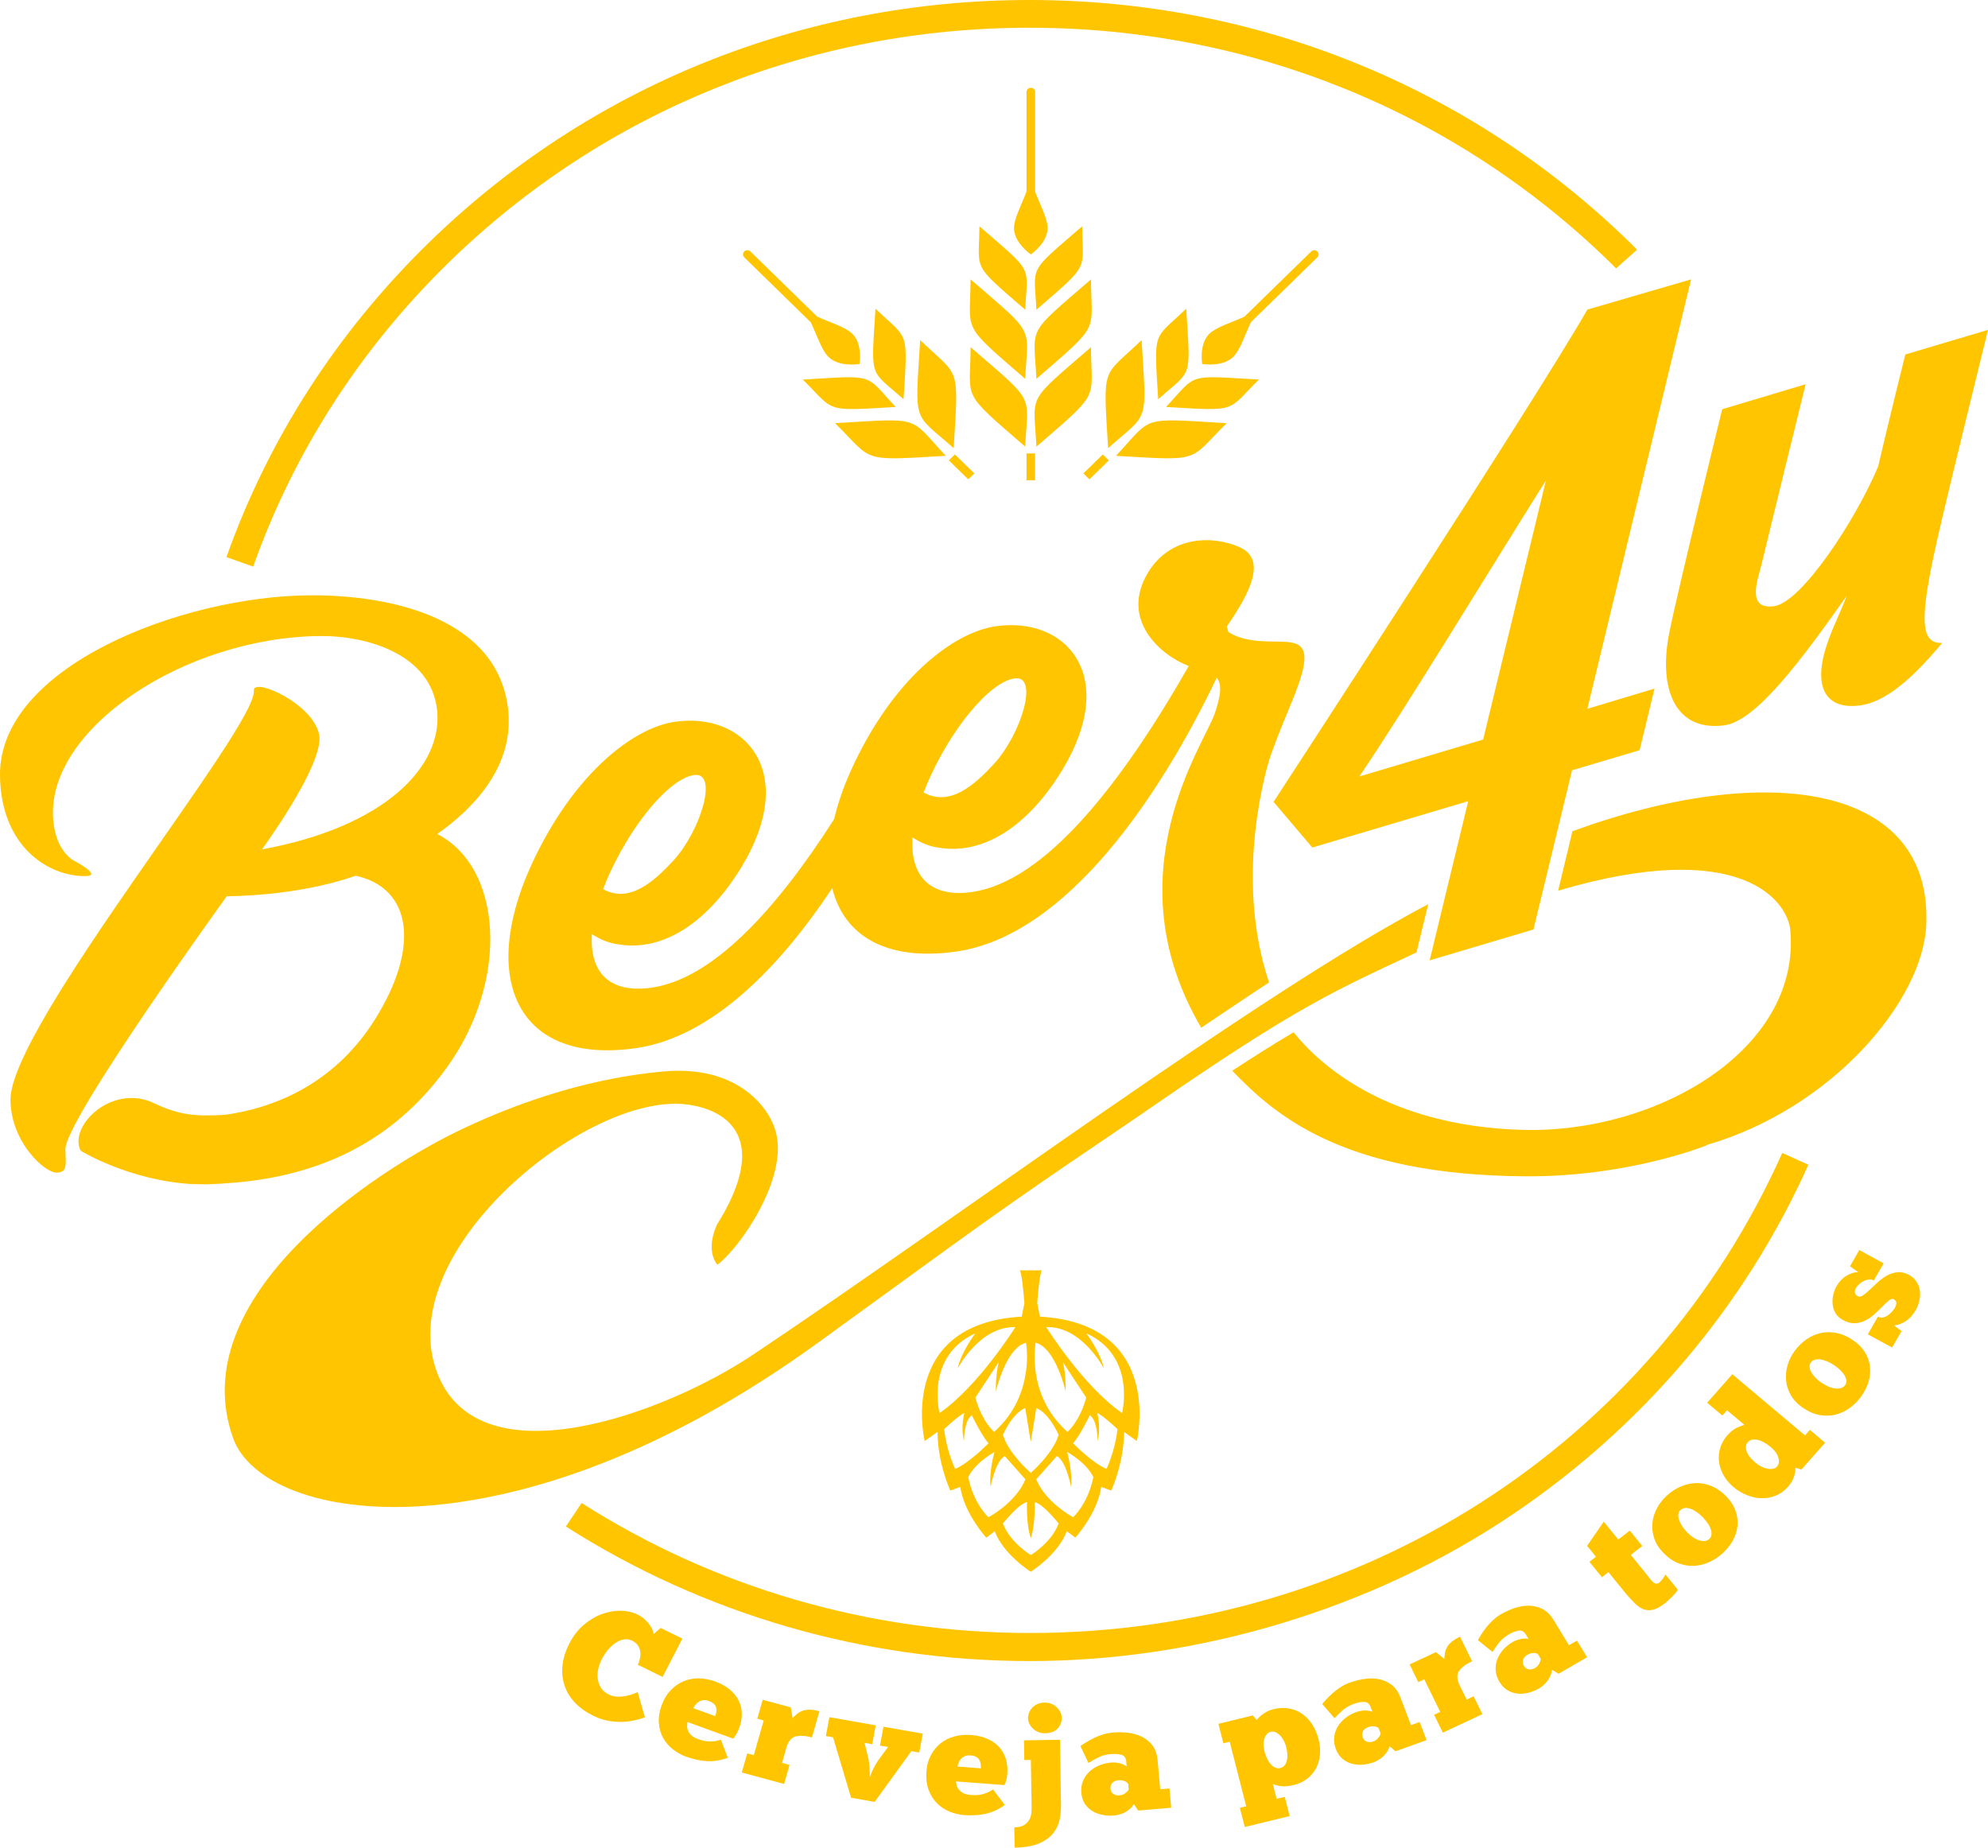 <svg width="85" height="79" viewBox="0 0 85 79" fill="none" xmlns="http://www.w3.org/2000/svg">
<path fill-rule="evenodd" clip-rule="evenodd" d="M48.81 14.542C49.034 18.202 49.131 17.602 47.379 19.162C47.155 15.537 47.128 16.166 48.81 14.542Z" fill="#FFC500"/>
<path fill-rule="evenodd" clip-rule="evenodd" d="M50.719 13.197C50.907 16.267 50.988 15.765 49.52 17.072C49.332 14.033 49.309 14.56 50.719 13.197Z" fill="#FFC500"/>
<path fill-rule="evenodd" clip-rule="evenodd" d="M52.449 18.094C48.697 17.875 49.312 17.78 47.715 19.49C51.429 19.709 50.784 19.735 52.449 18.094Z" fill="#FFC500"/>
<path fill-rule="evenodd" clip-rule="evenodd" d="M53.828 16.229C50.682 16.046 51.196 15.968 49.856 17.401C52.973 17.584 52.431 17.606 53.828 16.229Z" fill="#FFC500"/>
<path fill-rule="evenodd" clip-rule="evenodd" d="M39.343 14.542C39.119 18.202 39.022 17.602 40.775 19.162C40.998 15.537 41.027 16.166 39.343 14.542Z" fill="#FFC500"/>
<path fill-rule="evenodd" clip-rule="evenodd" d="M37.432 13.197C37.245 16.267 37.163 15.765 38.633 17.072C38.821 14.033 38.844 14.56 37.432 13.197Z" fill="#FFC500"/>
<path fill-rule="evenodd" clip-rule="evenodd" d="M35.703 18.094C39.454 17.875 38.841 17.78 40.436 19.49C36.723 19.709 37.367 19.735 35.703 18.094Z" fill="#FFC500"/>
<path fill-rule="evenodd" clip-rule="evenodd" d="M34.325 16.229C37.471 16.046 36.957 15.968 38.295 17.401C35.181 17.584 35.721 17.606 34.325 16.229Z" fill="#FFC500"/>
<path fill-rule="evenodd" clip-rule="evenodd" d="M46.647 11.945C43.836 14.378 44.202 13.888 44.312 16.199C47.096 13.79 46.659 14.253 46.647 11.945Z" fill="#FFC500"/>
<path fill-rule="evenodd" clip-rule="evenodd" d="M46.27 9.676C43.913 11.716 44.22 11.306 44.312 13.244C46.647 11.224 46.281 11.613 46.27 9.676Z" fill="#FFC500"/>
<path fill-rule="evenodd" clip-rule="evenodd" d="M41.499 11.945C44.31 14.378 43.944 13.888 43.835 16.199C41.05 13.79 41.486 14.255 41.499 11.945Z" fill="#FFC500"/>
<path fill-rule="evenodd" clip-rule="evenodd" d="M46.647 14.845C43.836 17.278 44.202 16.788 44.312 19.098C47.097 16.69 46.659 17.153 46.647 14.845Z" fill="#FFC500"/>
<path fill-rule="evenodd" clip-rule="evenodd" d="M41.499 14.845C44.31 17.278 43.944 16.788 43.835 19.098C41.05 16.69 41.486 17.153 41.499 14.845Z" fill="#FFC500"/>
<path fill-rule="evenodd" clip-rule="evenodd" d="M41.876 9.676C44.233 11.717 43.927 11.306 43.835 13.244C41.499 11.223 41.865 11.612 41.876 9.676Z" fill="#FFC500"/>
<path d="M44.258 8.189V3.933C44.258 3.834 44.175 3.754 44.074 3.754C43.973 3.754 43.89 3.834 43.89 3.933V8.189C43.678 8.761 43.355 9.338 43.355 9.757C43.355 10.38 44.067 10.875 44.074 10.879C44.081 10.874 44.792 10.378 44.792 9.757C44.792 9.338 44.47 8.761 44.256 8.189H44.258Z" fill="#FFC500"/>
<path d="M56.324 10.752C56.252 10.683 56.136 10.683 56.063 10.752L53.204 13.543C52.643 13.796 52.007 13.982 51.706 14.274C51.256 14.714 51.4 15.555 51.402 15.563C51.411 15.565 52.273 15.706 52.723 15.265C53.029 14.966 53.221 14.324 53.49 13.769L56.324 11.004C56.395 10.934 56.395 10.821 56.324 10.75V10.752Z" fill="#FFC500"/>
<path d="M36.446 14.274C36.144 13.979 35.501 13.793 34.937 13.537L32.083 10.751C32.012 10.681 31.895 10.681 31.823 10.751C31.75 10.821 31.751 10.934 31.823 11.005L34.667 13.783C34.932 14.335 35.124 14.97 35.428 15.267C35.879 15.707 36.739 15.566 36.749 15.565C36.749 15.555 36.895 14.714 36.444 14.274H36.446Z" fill="#FFC500"/>
<path d="M44.256 19.387H43.889V20.534H44.256V19.387Z" fill="#FFC500"/>
<path d="M40.828 19.431L40.568 19.684L41.399 20.495L41.659 20.242L40.828 19.431Z" fill="#FFC500"/>
<path d="M47.151 19.432L46.32 20.243L46.58 20.496L47.41 19.685L47.151 19.432Z" fill="#FFC500"/>
<path d="M44.463 56.297L44.347 55.72C44.389 55.178 44.462 54.424 44.548 54.316H43.598C43.685 54.424 43.758 55.178 43.8 55.72L43.684 56.297C38.332 56.599 39.535 61.613 39.535 61.613L40.088 61.224C40.077 62.525 40.631 63.735 40.631 63.735L41.058 63.578C41.225 64.713 42.168 65.746 42.168 65.746L42.533 65.472C42.897 66.467 44.071 67.204 44.071 67.204C44.071 67.204 45.245 66.467 45.611 65.472L45.976 65.746C45.976 65.746 46.92 64.713 47.086 63.578L47.513 63.735C47.513 63.735 48.067 62.525 48.056 61.224L48.608 61.613C48.608 61.613 49.812 56.599 44.462 56.297H44.463ZM44.278 57.409C45.141 57.632 45.565 59.495 45.565 59.495C45.58 58.741 45.445 58.241 45.445 58.241L46.444 59.761C46.157 60.795 45.641 61.224 45.641 61.224C43.854 59.642 44.278 57.409 44.278 57.409ZM44.074 61.628L44.081 61.613L44.309 60.204C44.868 60.425 45.263 61.352 45.263 61.352C45.034 62.113 44.183 62.879 44.086 62.966C44.086 62.971 44.081 62.983 44.081 62.983L44.074 62.977L44.066 62.983C44.066 62.983 44.063 62.971 44.06 62.966C43.963 62.879 43.111 62.115 42.883 61.352C42.883 61.352 43.277 60.425 43.837 60.204L44.064 61.613C44.064 61.613 44.07 61.626 44.072 61.628H44.074ZM43.868 57.409C43.868 57.409 44.291 59.642 42.504 61.224C42.504 61.224 41.99 60.795 41.702 59.761L42.702 58.241C42.702 58.241 42.565 58.741 42.58 59.495C42.58 59.495 43.004 57.632 43.868 57.409ZM41.702 57.01C41.702 57.01 41.096 57.809 40.944 58.518C40.944 58.518 41.883 56.699 43.413 56.744C43.413 56.744 41.837 59.272 40.17 60.418C40.17 60.418 39.549 57.987 41.702 57.01ZM40.839 62.807C40.839 62.807 40.474 62.066 40.369 61.105C40.369 61.105 40.975 60.529 41.232 60.418C41.232 60.418 41.066 61.027 41.218 61.613C41.218 61.613 41.21 60.731 41.551 60.515C41.551 60.515 41.975 61.386 42.263 61.711C42.263 61.711 41.46 62.543 40.839 62.807ZM42.263 64.875C42.263 64.875 41.626 64.299 41.399 63.16C41.399 63.16 41.611 62.614 42.52 62.082C42.52 62.082 42.277 62.944 42.354 63.576C42.354 63.576 42.552 62.48 42.959 62.258L43.839 63.25C43.839 63.25 43.566 64.122 42.263 64.876V64.875ZM44.081 66.487L44.074 66.451L44.066 66.487C44.066 66.487 43.186 65.954 42.883 65.141C42.883 65.141 43.547 64.299 43.912 64.225C43.912 64.225 43.868 65.165 44.066 65.745L44.074 65.763L44.081 65.745C44.278 65.166 44.235 64.225 44.235 64.225C44.599 64.299 45.264 65.141 45.264 65.141C44.961 65.954 44.082 66.487 44.082 66.487H44.081ZM45.884 64.875C44.58 64.121 44.309 63.248 44.309 63.248L45.187 62.257C45.596 62.478 45.793 63.575 45.793 63.575C45.869 62.941 45.627 62.081 45.627 62.081C46.535 62.613 46.748 63.159 46.748 63.159C46.52 64.297 45.884 64.873 45.884 64.873V64.875ZM47.308 62.807C46.686 62.542 45.884 61.711 45.884 61.711C46.172 61.386 46.596 60.515 46.596 60.515C46.937 60.731 46.929 61.613 46.929 61.613C47.082 61.026 46.914 60.418 46.914 60.418C47.172 60.529 47.779 61.105 47.779 61.105C47.674 62.066 47.309 62.807 47.309 62.807H47.308ZM47.975 60.417C46.308 59.27 44.732 56.742 44.732 56.742C46.262 56.698 47.202 58.517 47.202 58.517C47.051 57.807 46.444 57.009 46.444 57.009C48.597 57.984 47.975 60.417 47.975 60.417Z" fill="#FFC500"/>
<path d="M27.577 73.429C27.419 73.487 27.252 73.533 27.075 73.568C26.898 73.604 26.715 73.624 26.526 73.625C26.337 73.625 26.145 73.607 25.95 73.566C25.754 73.525 25.559 73.456 25.366 73.362C25.051 73.206 24.789 73.019 24.581 72.799C24.373 72.579 24.225 72.335 24.137 72.067C24.048 71.8 24.019 71.512 24.05 71.208C24.081 70.903 24.181 70.588 24.348 70.265C24.518 69.935 24.728 69.666 24.978 69.459C25.228 69.252 25.489 69.1 25.76 69.004C26.032 68.909 26.298 68.864 26.559 68.872C26.819 68.88 27.046 68.93 27.239 69.025C27.385 69.096 27.503 69.177 27.593 69.264C27.684 69.352 27.755 69.436 27.807 69.517C27.858 69.599 27.895 69.671 27.912 69.736C27.931 69.8 27.942 69.842 27.946 69.863L28.248 69.608L29.176 70.064L28.331 71.702L27.273 71.183C27.317 71.088 27.348 70.99 27.366 70.889C27.384 70.787 27.387 70.69 27.372 70.599C27.357 70.507 27.322 70.422 27.267 70.344C27.211 70.267 27.129 70.201 27.023 70.149C26.917 70.097 26.805 70.08 26.687 70.097C26.57 70.114 26.453 70.159 26.338 70.233C26.224 70.306 26.114 70.404 26.009 70.526C25.904 70.649 25.81 70.789 25.729 70.945C25.656 71.088 25.604 71.234 25.574 71.383C25.544 71.532 25.539 71.674 25.561 71.81C25.582 71.946 25.631 72.07 25.706 72.182C25.782 72.294 25.891 72.385 26.033 72.455C26.155 72.515 26.286 72.546 26.424 72.546C26.561 72.546 26.69 72.532 26.807 72.506C26.925 72.48 27.026 72.449 27.11 72.416C27.194 72.383 27.246 72.361 27.265 72.352L27.576 73.43L27.577 73.429Z" fill="#FFC500"/>
<path d="M31.117 75.161C30.812 75.27 30.516 75.317 30.23 75.302C29.944 75.287 29.64 75.221 29.317 75.104C29.122 75.033 28.94 74.931 28.77 74.798C28.6 74.665 28.462 74.504 28.357 74.317C28.251 74.13 28.189 73.914 28.17 73.67C28.15 73.426 28.196 73.159 28.308 72.868C28.402 72.622 28.529 72.418 28.692 72.253C28.854 72.09 29.035 71.966 29.236 71.883C29.437 71.8 29.652 71.76 29.881 71.763C30.111 71.767 30.343 71.81 30.58 71.897C30.837 71.991 31.049 72.109 31.217 72.253C31.386 72.397 31.512 72.558 31.594 72.735C31.677 72.913 31.718 73.102 31.717 73.301C31.717 73.5 31.677 73.703 31.597 73.908C31.566 73.989 31.529 74.067 31.488 74.14C31.446 74.214 31.398 74.281 31.347 74.341L29.394 73.629C29.387 73.672 29.382 73.725 29.379 73.788C29.376 73.852 29.387 73.918 29.413 73.986C29.439 74.055 29.483 74.122 29.548 74.188C29.613 74.252 29.711 74.309 29.844 74.358C29.898 74.378 29.957 74.397 30.023 74.416C30.09 74.436 30.163 74.449 30.245 74.455C30.327 74.462 30.416 74.462 30.514 74.454C30.611 74.446 30.714 74.422 30.823 74.384L31.119 75.161H31.117ZM30.304 72.728C30.21 72.693 30.125 72.683 30.05 72.697C29.976 72.712 29.913 72.738 29.859 72.775C29.805 72.813 29.759 72.857 29.724 72.908C29.687 72.96 29.66 73.002 29.642 73.037L30.578 73.379C30.6 73.322 30.616 73.263 30.626 73.199C30.635 73.136 30.634 73.076 30.62 73.017C30.607 72.96 30.576 72.905 30.527 72.857C30.479 72.807 30.404 72.763 30.304 72.728Z" fill="#FFC500"/>
<path d="M33.52 76.277L31.716 75.788L31.948 74.972L32.229 75.049L32.653 73.562L32.379 73.488L32.61 72.679L33.809 73.004L33.888 73.455C33.951 73.392 34.016 73.334 34.082 73.28C34.148 73.226 34.224 73.183 34.312 73.151C34.398 73.119 34.5 73.102 34.615 73.102C34.729 73.102 34.87 73.124 35.035 73.169L34.716 74.289C34.427 74.21 34.192 74.197 34.009 74.249C33.827 74.3 33.697 74.462 33.62 74.736L33.438 75.377L33.757 75.464L33.525 76.28L33.52 76.277Z" fill="#FFC500"/>
<path d="M37.212 75.949C37.219 75.915 37.232 75.872 37.253 75.821C37.273 75.769 37.298 75.714 37.327 75.653C37.357 75.593 37.389 75.531 37.425 75.468C37.462 75.404 37.498 75.343 37.538 75.284L37.97 74.698L37.624 74.637L37.774 73.831L39.454 74.127L39.304 74.934L38.965 74.875L37.398 77.045L36.389 76.867L35.618 74.283L35.312 74.229L35.462 73.422L37.442 73.771L37.292 74.578L36.966 74.52L37.141 75.246C37.161 75.377 37.174 75.508 37.181 75.64C37.188 75.773 37.189 75.874 37.185 75.944L37.211 75.949H37.212Z" fill="#FFC500"/>
<path d="M42.962 77.176C42.699 77.363 42.429 77.488 42.149 77.552C41.869 77.615 41.559 77.633 41.216 77.608C41.009 77.592 40.805 77.544 40.604 77.462C40.403 77.38 40.224 77.263 40.07 77.111C39.916 76.96 39.795 76.769 39.707 76.539C39.619 76.31 39.587 76.041 39.611 75.733C39.631 75.472 39.696 75.24 39.806 75.038C39.915 74.836 40.054 74.669 40.224 74.534C40.394 74.4 40.59 74.304 40.812 74.245C41.033 74.185 41.27 74.165 41.52 74.184C41.792 74.205 42.03 74.262 42.233 74.354C42.435 74.448 42.602 74.567 42.733 74.715C42.862 74.863 42.955 75.033 43.011 75.225C43.066 75.418 43.085 75.623 43.069 75.842C43.062 75.928 43.049 76.012 43.028 76.095C43.008 76.178 42.982 76.255 42.95 76.326L40.871 76.169C40.877 76.212 40.887 76.265 40.902 76.327C40.917 76.389 40.947 76.45 40.991 76.509C41.036 76.568 41.098 76.621 41.178 76.666C41.259 76.711 41.368 76.738 41.51 76.749C41.567 76.753 41.63 76.755 41.699 76.757C41.768 76.757 41.842 76.75 41.923 76.734C42.005 76.719 42.091 76.695 42.181 76.66C42.273 76.626 42.365 76.576 42.458 76.51L42.964 77.177L42.962 77.176ZM41.49 75.056C41.389 75.049 41.305 75.062 41.237 75.096C41.17 75.13 41.116 75.172 41.074 75.222C41.032 75.274 41.001 75.328 40.981 75.387C40.96 75.447 40.947 75.495 40.939 75.534L41.936 75.609C41.941 75.548 41.938 75.487 41.93 75.424C41.922 75.361 41.903 75.303 41.873 75.251C41.844 75.2 41.799 75.157 41.738 75.121C41.678 75.087 41.594 75.064 41.489 75.056H41.49Z" fill="#FFC500"/>
<path d="M44.074 75.249L43.796 75.253L43.782 74.413L45.318 74.389L45.364 77.167C45.367 77.37 45.349 77.576 45.308 77.787C45.268 78 45.179 78.195 45.04 78.373C44.902 78.552 44.701 78.698 44.439 78.816C44.175 78.931 43.824 78.993 43.382 79L43.367 78.134C43.556 78.131 43.704 78.094 43.806 78.023C43.909 77.952 43.982 77.869 44.028 77.772C44.072 77.674 44.097 77.571 44.102 77.463C44.108 77.355 44.109 77.263 44.108 77.185L44.075 75.248L44.074 75.249ZM43.952 73.468C43.952 73.396 43.966 73.319 43.994 73.242C44.024 73.164 44.069 73.091 44.127 73.027C44.185 72.961 44.259 72.907 44.349 72.865C44.439 72.822 44.541 72.8 44.656 72.799C44.771 72.797 44.873 72.816 44.965 72.855C45.056 72.895 45.133 72.946 45.196 73.01C45.258 73.073 45.308 73.144 45.342 73.221C45.376 73.297 45.395 73.372 45.395 73.446C45.398 73.626 45.338 73.782 45.218 73.911C45.096 74.04 44.917 74.106 44.679 74.11C44.574 74.111 44.476 74.094 44.39 74.056C44.303 74.018 44.228 73.969 44.163 73.909C44.098 73.847 44.047 73.778 44.01 73.7C43.974 73.624 43.955 73.546 43.954 73.468H43.952Z" fill="#FFC500"/>
<path d="M46.192 74.66C46.254 74.615 46.334 74.564 46.43 74.503C46.526 74.442 46.635 74.383 46.755 74.322C46.875 74.262 47.006 74.21 47.147 74.165C47.287 74.121 47.433 74.092 47.587 74.079C47.784 74.061 47.991 74.064 48.206 74.086C48.421 74.109 48.619 74.164 48.801 74.25C48.984 74.335 49.139 74.459 49.267 74.621C49.395 74.784 49.47 74.993 49.493 75.25L49.606 76.505L50.002 76.471L50.077 77.294L48.665 77.416L48.481 77.14C48.427 77.227 48.364 77.301 48.292 77.36C48.221 77.421 48.145 77.47 48.067 77.507C47.988 77.544 47.91 77.571 47.832 77.591C47.753 77.611 47.686 77.623 47.629 77.628C47.471 77.641 47.313 77.633 47.155 77.604C46.997 77.574 46.852 77.522 46.723 77.446C46.592 77.371 46.482 77.269 46.393 77.14C46.304 77.012 46.251 76.853 46.234 76.665C46.218 76.484 46.239 76.318 46.298 76.166C46.358 76.015 46.446 75.882 46.562 75.768C46.678 75.655 46.817 75.563 46.979 75.493C47.141 75.423 47.314 75.379 47.499 75.364C47.597 75.356 47.684 75.357 47.763 75.37C47.841 75.383 47.909 75.399 47.967 75.42C48.023 75.441 48.071 75.464 48.106 75.486C48.141 75.508 48.164 75.524 48.173 75.532L48.153 75.307C48.14 75.161 48.072 75.07 47.949 75.033C47.826 74.996 47.675 74.985 47.494 75C47.297 75.017 47.117 75.064 46.959 75.143C46.8 75.222 46.66 75.302 46.539 75.381L46.194 74.658L46.192 74.66ZM47.856 76.767C47.957 76.758 48.042 76.728 48.114 76.674C48.184 76.62 48.233 76.568 48.26 76.518L48.238 76.273C48.233 76.265 48.222 76.252 48.205 76.234C48.187 76.216 48.163 76.197 48.13 76.178C48.098 76.16 48.057 76.144 48.01 76.131C47.963 76.118 47.903 76.114 47.833 76.12C47.701 76.132 47.607 76.171 47.552 76.241C47.497 76.311 47.472 76.396 47.482 76.494C47.49 76.584 47.529 76.654 47.601 76.704C47.672 76.754 47.757 76.775 47.859 76.766L47.856 76.767Z" fill="#FFC500"/>
<path d="M53.013 77.297L53.283 77.231L52.578 74.474L52.308 74.54L52.095 73.707L53.566 73.348L53.73 73.541C53.755 73.513 53.788 73.476 53.829 73.434C53.87 73.391 53.919 73.348 53.976 73.305C54.033 73.263 54.1 73.22 54.176 73.18C54.252 73.139 54.34 73.107 54.438 73.082C54.687 73.021 54.916 73.012 55.13 73.053C55.343 73.094 55.531 73.174 55.696 73.294C55.861 73.414 56.001 73.566 56.116 73.748C56.231 73.931 56.317 74.132 56.374 74.354C56.439 74.604 56.458 74.839 56.433 75.055C56.409 75.271 56.349 75.465 56.254 75.635C56.158 75.805 56.031 75.949 55.87 76.069C55.709 76.187 55.527 76.272 55.32 76.322C55.188 76.353 55.068 76.372 54.962 76.376C54.857 76.38 54.766 76.376 54.692 76.361C54.618 76.348 54.558 76.334 54.513 76.315C54.467 76.297 54.437 76.286 54.422 76.281L54.584 76.914L54.931 76.829L55.142 77.65L53.222 78.118L53.012 77.297H53.013ZM54.996 74.703C54.973 74.611 54.938 74.521 54.892 74.432C54.846 74.343 54.795 74.268 54.735 74.208C54.676 74.147 54.612 74.1 54.542 74.068C54.473 74.036 54.403 74.028 54.336 74.046C54.215 74.075 54.126 74.165 54.067 74.317C54.007 74.469 54.007 74.657 54.065 74.884C54.095 75.001 54.134 75.106 54.18 75.201C54.227 75.296 54.28 75.377 54.341 75.441C54.4 75.507 54.465 75.553 54.534 75.581C54.603 75.609 54.67 75.614 54.739 75.597C54.876 75.564 54.969 75.465 55.015 75.303C55.062 75.141 55.056 74.941 54.995 74.702L54.996 74.703Z" fill="#FFC500"/>
<path d="M56.533 72.859C56.582 72.8 56.644 72.73 56.721 72.647C56.798 72.564 56.886 72.478 56.987 72.389C57.087 72.3 57.199 72.216 57.322 72.137C57.445 72.058 57.579 71.992 57.723 71.941C57.91 71.873 58.109 71.823 58.323 71.79C58.536 71.757 58.743 71.759 58.942 71.794C59.142 71.83 59.324 71.91 59.491 72.033C59.659 72.157 59.787 72.339 59.879 72.581L60.327 73.762L60.7 73.628L60.995 74.403L59.667 74.882L59.414 74.664C59.386 74.761 59.344 74.848 59.291 74.925C59.239 75.001 59.179 75.067 59.113 75.124C59.047 75.179 58.979 75.228 58.909 75.266C58.839 75.306 58.777 75.335 58.724 75.354C58.575 75.408 58.42 75.441 58.261 75.453C58.1 75.465 57.947 75.453 57.8 75.412C57.654 75.374 57.521 75.303 57.399 75.203C57.279 75.101 57.184 74.963 57.117 74.785C57.052 74.615 57.029 74.45 57.044 74.288C57.06 74.126 57.109 73.976 57.19 73.836C57.271 73.696 57.38 73.572 57.518 73.463C57.656 73.354 57.811 73.268 57.985 73.205C58.076 73.172 58.161 73.152 58.24 73.144C58.32 73.136 58.391 73.135 58.451 73.14C58.512 73.145 58.563 73.154 58.602 73.168C58.643 73.181 58.669 73.19 58.679 73.194L58.6 72.982C58.547 72.845 58.458 72.774 58.328 72.77C58.2 72.766 58.05 72.795 57.881 72.855C57.695 72.923 57.535 73.015 57.403 73.131C57.271 73.247 57.157 73.36 57.061 73.468L56.535 72.859H56.533ZM58.709 74.463C58.804 74.429 58.878 74.376 58.932 74.306C58.986 74.237 59.019 74.175 59.031 74.119L58.943 73.889C58.936 73.882 58.921 73.873 58.9 73.86C58.878 73.847 58.85 73.836 58.813 73.825C58.777 73.816 58.733 73.811 58.684 73.81C58.634 73.81 58.575 73.822 58.509 73.845C58.385 73.89 58.305 73.953 58.27 74.035C58.235 74.117 58.235 74.204 58.27 74.296C58.303 74.38 58.359 74.438 58.442 74.469C58.524 74.499 58.612 74.496 58.708 74.462L58.709 74.463Z" fill="#FFC500"/>
<path d="M63.38 73.294L61.69 74.082L61.316 73.319L61.58 73.197L60.897 71.804L60.641 71.924L60.269 71.166L61.392 70.642L61.754 70.932C61.759 70.844 61.769 70.758 61.782 70.675C61.796 70.594 61.824 70.512 61.869 70.431C61.913 70.351 61.978 70.275 62.065 70.201C62.151 70.127 62.271 70.055 62.426 69.982L62.94 71.031C62.67 71.158 62.482 71.299 62.381 71.453C62.278 71.609 62.29 71.814 62.414 72.07L62.709 72.669L63.007 72.53L63.382 73.293L63.38 73.294Z" fill="#FFC500"/>
<path d="M63.187 70.13C63.223 70.064 63.272 69.982 63.331 69.887C63.392 69.792 63.462 69.692 63.545 69.587C63.627 69.481 63.722 69.38 63.827 69.279C63.934 69.181 64.053 69.092 64.186 69.015C64.357 68.916 64.544 68.831 64.747 68.76C64.951 68.69 65.154 68.655 65.356 68.655C65.559 68.655 65.753 68.701 65.941 68.793C66.128 68.885 66.29 69.042 66.425 69.264L67.084 70.346L67.426 70.148L67.859 70.859L66.642 71.565L66.353 71.395C66.342 71.496 66.318 71.589 66.28 71.674C66.242 71.759 66.195 71.835 66.141 71.901C66.087 71.967 66.029 72.026 65.967 72.076C65.905 72.126 65.849 72.167 65.801 72.195C65.664 72.274 65.518 72.333 65.363 72.374C65.208 72.414 65.054 72.428 64.904 72.415C64.752 72.403 64.608 72.357 64.47 72.279C64.332 72.202 64.215 72.08 64.115 71.918C64.02 71.763 63.966 71.605 63.952 71.441C63.938 71.279 63.957 71.122 64.011 70.971C64.065 70.819 64.149 70.678 64.263 70.546C64.378 70.414 64.515 70.302 64.674 70.21C64.758 70.161 64.838 70.127 64.915 70.105C64.992 70.082 65.061 70.069 65.121 70.064C65.182 70.058 65.233 70.058 65.275 70.064C65.317 70.069 65.344 70.074 65.356 70.077L65.237 69.883C65.16 69.757 65.059 69.704 64.932 69.722C64.805 69.741 64.663 69.795 64.508 69.886C64.338 69.985 64.197 70.103 64.089 70.242C63.981 70.38 63.889 70.511 63.816 70.633L63.186 70.128L63.187 70.13ZM65.624 71.323C65.712 71.272 65.775 71.208 65.814 71.13C65.853 71.052 65.875 70.985 65.876 70.928L65.748 70.718C65.74 70.712 65.724 70.706 65.701 70.696C65.678 70.687 65.647 70.682 65.609 70.678C65.571 70.675 65.528 70.678 65.479 70.686C65.431 70.694 65.375 70.716 65.314 70.752C65.201 70.818 65.135 70.894 65.115 70.98C65.096 71.067 65.112 71.153 65.163 71.237C65.21 71.315 65.278 71.361 65.363 71.376C65.45 71.392 65.536 71.374 65.624 71.324V71.323Z" fill="#FFC500"/>
<path d="M67.958 66.779L68.237 66.563L67.859 66.098L68.571 65.062L69.191 65.826L69.684 65.445L70.219 66.103L69.726 66.484L70.458 67.385C70.477 67.409 70.496 67.433 70.513 67.458C70.531 67.483 70.55 67.509 70.573 67.536C70.628 67.603 70.686 67.656 70.747 67.694C70.809 67.732 70.877 67.72 70.954 67.662C70.989 67.636 71.032 67.587 71.085 67.516C71.138 67.445 71.179 67.382 71.212 67.324L71.737 67.972C71.713 68.018 71.676 68.07 71.626 68.128C71.578 68.184 71.524 68.241 71.467 68.296C71.41 68.352 71.358 68.402 71.308 68.448C71.258 68.494 71.219 68.53 71.188 68.553C70.994 68.704 70.821 68.794 70.671 68.829C70.522 68.863 70.384 68.854 70.258 68.802C70.132 68.751 70.01 68.665 69.888 68.544C69.768 68.423 69.639 68.283 69.504 68.124L68.772 67.222L68.493 67.438L67.958 66.781V66.779Z" fill="#FFC500"/>
<path d="M73.662 66.406C73.488 66.566 73.295 66.694 73.083 66.79C72.871 66.887 72.652 66.941 72.426 66.952C72.201 66.962 71.976 66.924 71.751 66.835C71.525 66.745 71.313 66.597 71.115 66.39C70.924 66.193 70.794 65.983 70.723 65.762C70.653 65.54 70.628 65.322 70.653 65.104C70.677 64.886 70.743 64.68 70.851 64.479C70.959 64.28 71.096 64.105 71.259 63.955C71.45 63.781 71.653 63.648 71.874 63.555C72.094 63.463 72.315 63.416 72.541 63.414C72.765 63.412 72.987 63.458 73.204 63.551C73.422 63.645 73.624 63.79 73.815 63.989C74.002 64.184 74.132 64.387 74.206 64.599C74.281 64.811 74.308 65.024 74.289 65.237C74.27 65.449 74.205 65.656 74.098 65.855C73.99 66.054 73.844 66.237 73.661 66.406H73.662ZM73.083 65.804C73.134 65.756 73.165 65.7 73.174 65.631C73.184 65.563 73.177 65.488 73.151 65.404C73.126 65.322 73.084 65.234 73.025 65.145C72.965 65.055 72.894 64.966 72.808 64.877C72.725 64.789 72.637 64.715 72.546 64.652C72.456 64.59 72.369 64.544 72.287 64.513C72.203 64.483 72.125 64.471 72.049 64.478C71.974 64.484 71.907 64.515 71.849 64.568C71.801 64.612 71.772 64.668 71.761 64.736C71.752 64.805 71.759 64.88 71.784 64.963C71.81 65.046 71.849 65.133 71.905 65.225C71.96 65.316 72.028 65.404 72.109 65.49C72.296 65.685 72.479 65.809 72.658 65.863C72.838 65.917 72.979 65.897 73.081 65.803L73.083 65.804Z" fill="#FFC500"/>
<path d="M73.84 60.3L73.642 60.525L72.991 59.977L74.067 58.759L77.175 61.374L77.383 61.139L78.036 61.688L77.024 62.832L76.765 62.759C76.767 62.79 76.765 62.833 76.761 62.887C76.755 62.943 76.742 63.007 76.722 63.08C76.7 63.152 76.669 63.231 76.627 63.316C76.585 63.4 76.526 63.484 76.451 63.569C76.299 63.741 76.124 63.868 75.929 63.948C75.733 64.028 75.531 64.065 75.322 64.06C75.114 64.055 74.906 64.013 74.698 63.931C74.49 63.849 74.3 63.736 74.125 63.59C73.932 63.426 73.782 63.247 73.678 63.052C73.574 62.857 73.513 62.66 73.495 62.463C73.477 62.266 73.497 62.073 73.558 61.885C73.619 61.698 73.716 61.529 73.848 61.379C74.001 61.207 74.144 61.092 74.278 61.037C74.412 60.981 74.513 60.943 74.583 60.923L73.842 60.3H73.84ZM75.052 62.538C75.129 62.602 75.211 62.658 75.299 62.703C75.387 62.749 75.473 62.779 75.557 62.796C75.641 62.813 75.721 62.816 75.795 62.804C75.869 62.792 75.93 62.759 75.98 62.704C76.061 62.613 76.08 62.489 76.038 62.331C75.996 62.174 75.885 62.019 75.704 61.867C75.611 61.788 75.517 61.723 75.422 61.672C75.328 61.62 75.237 61.585 75.149 61.565C75.061 61.545 74.982 61.544 74.91 61.56C74.837 61.576 74.779 61.61 74.732 61.661C74.64 61.766 74.622 61.897 74.679 62.057C74.737 62.216 74.86 62.376 75.051 62.535L75.052 62.538Z" fill="#FFC500"/>
<path d="M79.588 59.695C79.453 59.886 79.291 60.051 79.104 60.189C78.918 60.328 78.715 60.425 78.498 60.482C78.28 60.538 78.052 60.548 77.813 60.505C77.574 60.465 77.335 60.363 77.096 60.201C76.867 60.047 76.695 59.869 76.577 59.666C76.459 59.464 76.391 59.255 76.368 59.037C76.345 58.82 76.365 58.603 76.427 58.386C76.489 58.17 76.585 57.971 76.713 57.79C76.862 57.582 77.034 57.409 77.228 57.274C77.424 57.138 77.63 57.047 77.849 56.998C78.068 56.949 78.295 56.949 78.527 56.995C78.76 57.043 78.991 57.143 79.219 57.297C79.445 57.449 79.616 57.622 79.734 57.814C79.853 58.006 79.924 58.208 79.951 58.42C79.978 58.633 79.961 58.846 79.897 59.063C79.835 59.281 79.732 59.489 79.588 59.692V59.695ZM78.891 59.224C78.931 59.168 78.949 59.106 78.944 59.036C78.938 58.967 78.915 58.895 78.872 58.818C78.829 58.742 78.769 58.667 78.691 58.59C78.614 58.514 78.523 58.443 78.422 58.373C78.321 58.304 78.219 58.249 78.118 58.207C78.017 58.165 77.922 58.137 77.835 58.125C77.747 58.113 77.667 58.117 77.594 58.14C77.522 58.162 77.463 58.204 77.418 58.269C77.381 58.322 77.364 58.383 77.37 58.452C77.375 58.52 77.398 58.593 77.441 58.669C77.485 58.746 77.543 58.822 77.616 58.901C77.689 58.979 77.775 59.052 77.872 59.117C78.098 59.269 78.303 59.353 78.491 59.369C78.677 59.385 78.811 59.338 78.892 59.224H78.891Z" fill="#FFC500"/>
<path d="M80.901 57.619L79.861 57.052L80.293 56.297C80.37 56.339 80.447 56.35 80.524 56.33C80.601 56.31 80.672 56.276 80.737 56.228C80.802 56.18 80.86 56.126 80.912 56.064C80.962 56.003 80.999 55.95 81.022 55.91C81.055 55.853 81.074 55.791 81.08 55.722C81.087 55.654 81.049 55.598 80.968 55.554C80.914 55.525 80.849 55.539 80.772 55.598C80.695 55.658 80.608 55.738 80.509 55.84C80.41 55.941 80.301 56.048 80.181 56.16C80.061 56.272 79.93 56.367 79.786 56.445C79.643 56.522 79.489 56.566 79.324 56.578C79.158 56.588 78.981 56.542 78.793 56.439C78.648 56.359 78.54 56.257 78.472 56.135C78.403 56.011 78.364 55.882 78.355 55.745C78.344 55.608 78.355 55.474 78.388 55.341C78.421 55.21 78.467 55.092 78.525 54.991C78.634 54.798 78.777 54.651 78.954 54.544C79.131 54.438 79.299 54.389 79.455 54.396L79.1 54.143L79.497 53.45L80.537 54.017L80.117 54.75C80.055 54.715 79.989 54.702 79.917 54.707C79.846 54.713 79.774 54.733 79.703 54.764C79.631 54.796 79.565 54.84 79.503 54.896C79.441 54.951 79.389 55.014 79.349 55.086C79.315 55.146 79.301 55.207 79.309 55.268C79.318 55.328 79.358 55.38 79.431 55.419C79.497 55.455 79.572 55.444 79.655 55.386C79.739 55.328 79.834 55.25 79.938 55.152C80.042 55.053 80.156 54.946 80.281 54.831C80.405 54.717 80.537 54.619 80.678 54.541C80.818 54.462 80.968 54.415 81.128 54.398C81.287 54.38 81.454 54.42 81.632 54.518C81.766 54.591 81.871 54.686 81.945 54.804C82.019 54.921 82.066 55.047 82.087 55.184C82.107 55.322 82.1 55.464 82.065 55.613C82.03 55.762 81.975 55.904 81.896 56.039C81.78 56.242 81.635 56.396 81.464 56.503C81.292 56.608 81.13 56.665 80.98 56.671L81.303 56.914L80.899 57.619H80.901Z" fill="#FFC500"/>
<path d="M76.203 49.296C70.611 61.808 58.126 69.823 44.039 69.823C37.167 69.823 30.533 67.876 24.867 64.264L24.195 65.27C30.058 69.008 36.927 71.023 44.039 71.023C51.15 71.023 58.63 68.845 64.719 64.722C70.287 60.952 74.621 55.813 77.319 49.802L76.203 49.296Z" fill="#FFC500"/>
<path d="M69.097 11.477L69.995 10.677C69.896 10.579 69.8 10.48 69.7 10.382C62.84 3.687 53.717 0 44.014 0C34.312 0 25.189 3.687 18.329 10.382C14.38 14.235 11.456 18.817 9.682 23.819L10.825 24.227C12.539 19.386 15.369 14.949 19.189 11.22C25.82 4.75 34.636 1.186 44.014 1.186C53.393 1.186 62.209 4.75 68.841 11.22C68.928 11.305 69.011 11.392 69.097 11.477Z" fill="#FFC500"/>
<path d="M67.867 30.308L70.742 29.442L70.103 32.077L67.215 32.936L65.566 39.742L61.126 41.063L62.776 34.256L56.109 36.238L54.453 34.286C54.453 34.286 65.621 17.163 67.871 13.237L72.305 11.945L67.869 30.309L67.867 30.308ZM63.414 31.621L66.1 20.539C63.394 24.84 60.149 30.208 58.12 33.201L63.414 31.621Z" fill="#FFC500"/>
<path d="M79.505 30.164C78.121 30.348 77.356 29.449 78.256 27.162C78.363 26.856 78.684 26.187 78.968 25.462C77.059 28.173 75.091 30.833 73.727 31.013C71.63 31.29 70.893 29.474 71.373 27.052C71.717 25.314 73.635 17.497 73.635 17.497L77.202 16.429C77.202 16.429 75.773 22.234 75.322 24.115C75.174 24.735 74.635 26.081 75.85 25.92C77.024 25.765 79.342 22.238 80.304 19.943C80.741 18.056 81.464 15.157 81.464 15.157L85 14.105C85 14.105 83.246 21.208 82.823 23.098C82.072 26.449 82.085 27.532 83.04 27.49C81.449 29.409 80.385 30.05 79.504 30.167L79.505 30.164Z" fill="#FFC500"/>
<path d="M61.065 38.66C53.845 42.455 40.944 52.079 32.172 57.939C28.469 60.414 20.572 63.365 18.724 58.779C16.636 53.592 25.062 46.712 29.336 47.221C31.116 47.433 32.957 48.689 30.651 52.369C30.137 53.524 30.672 54.076 30.672 54.076C31.635 53.364 33.715 50.371 33.169 48.394C32.838 47.195 31.382 45.547 28.389 45.811C25.49 46.066 22.542 46.961 19.813 48.249C16.035 50.031 7.79 55.45 9.97 61.499C11.293 65.169 21.87 66.92 34.99 57.4C37.932 55.266 37.737 55.405 40.555 53.363C44.54 50.477 46.743 49.062 49.243 47.336C55.52 43.003 57.064 42.365 60.565 40.722C60.654 40.351 61.004 38.91 61.065 38.659V38.66Z" fill="#FFC500"/>
<path d="M67.231 35.541L66.621 38.083C74.416 35.777 76.439 38.511 76.549 39.789C76.988 44.88 70.842 48.481 65.064 48.31C59.278 48.138 56.413 45.516 55.309 44.137C54.36 44.701 53.511 45.243 52.686 45.783C54.431 47.585 57.31 50.263 65.272 50.296C69.688 50.314 72.973 48.97 72.973 48.97L72.971 48.958C78.345 47.392 82.21 42.79 82.359 39.561C82.636 33.568 75.635 32.48 67.23 35.541H67.231Z" fill="#FFC500"/>
<path d="M18.697 35.659C20.134 34.65 21.957 32.869 21.735 30.421C21.353 26.422 16.692 25.425 13.215 25.454C7.736 25.5 -0.05 28.518 0 33.155C0.033 36.193 2.06 37.473 3.646 37.46C4.428 37.453 3.162 36.801 3.162 36.801C3.162 36.801 2.398 36.434 2.278 35.086C1.917 31.211 7.867 27.244 13.691 27.195C15.713 27.178 18.451 27.984 18.691 30.389C18.928 32.793 16.429 35.361 11.201 36.317C11.201 36.317 13.756 32.832 13.658 31.505C13.516 30.137 10.805 28.927 10.854 29.528C10.998 31.082 0.42 43.884 0.447 47.035C0.464 48.84 1.914 50.143 2.414 50.139C2.914 50.135 2.802 49.762 2.796 49.14C2.785 47.875 9.697 38.319 9.697 38.319C9.697 38.319 12.646 38.347 15.21 37.443C17.575 37.968 17.979 40.433 16.074 43.521C14.434 46.18 11.963 47.35 9.589 47.67C8.391 47.732 7.689 47.698 6.6 47.175C4.787 46.302 2.911 48.153 3.449 49.203C3.449 49.203 5.487 50.462 8.191 50.628C8.248 50.632 8.677 50.64 8.811 50.639C8.922 50.639 9.388 50.614 9.477 50.608C12.518 50.433 16.312 49.516 19.102 45.649C21.781 41.937 21.5 37.105 18.697 35.661V35.659Z" fill="#FFC500"/>
<path d="M51.36 43.943C52.301 43.31 53.371 42.586 54.261 42.007C52.705 37.395 54.227 32.561 54.349 32.246C54.993 30.487 55.123 30.365 55.496 29.325C56.495 26.548 54.603 27.867 52.879 27.205C52.743 27.155 52.626 27.092 52.517 27.018C52.498 26.941 52.477 26.863 52.453 26.788C53.455 25.342 54.172 23.914 53.006 23.399C51.897 22.898 50.058 22.87 49.077 24.493C47.878 26.507 49.625 28.024 50.826 28.477C47.94 33.536 44.678 37.696 41.557 38.14C39.781 38.393 38.904 37.468 39.015 35.804C39.343 36.026 39.727 36.197 40.2 36.254C42.078 36.542 43.982 35.305 45.437 32.895C47.852 28.867 45.577 26.35 42.583 26.776C40.764 27.034 38.17 29.009 36.391 32.926C36.061 33.656 35.821 34.36 35.664 35.025C33.161 38.938 30.461 41.859 27.855 42.23C26.079 42.483 25.198 41.6 25.309 39.938C25.637 40.159 26.021 40.33 26.494 40.387C28.373 40.676 30.276 39.438 31.731 37.027C34.146 32.999 31.858 30.435 28.863 30.86C27.045 31.119 24.462 33.141 22.685 37.058C20.514 41.875 22.115 45.538 27.176 44.818C30.404 44.36 33.303 41.408 35.584 37.974C36.073 39.982 37.86 41.116 40.882 40.686C45.6 40.015 49.613 34.025 52.024 28.976C52.236 29.239 52.224 29.668 51.938 30.51C51.493 31.815 47.511 37.395 51.36 43.944V43.943ZM39.611 33.578C40.625 31.19 42.306 29.16 43.38 29.007C44.433 28.857 43.67 31.374 42.51 32.651C41.656 33.575 40.613 34.506 39.487 33.884C39.534 33.775 39.584 33.685 39.61 33.578H39.611ZM25.905 37.71C26.919 35.322 28.6 33.292 29.674 33.139C30.727 32.989 29.964 35.506 28.804 36.783C27.95 37.708 26.907 38.638 25.781 38.016C25.828 37.907 25.878 37.817 25.904 37.71H25.905Z" fill="#FFC500"/>
</svg>
